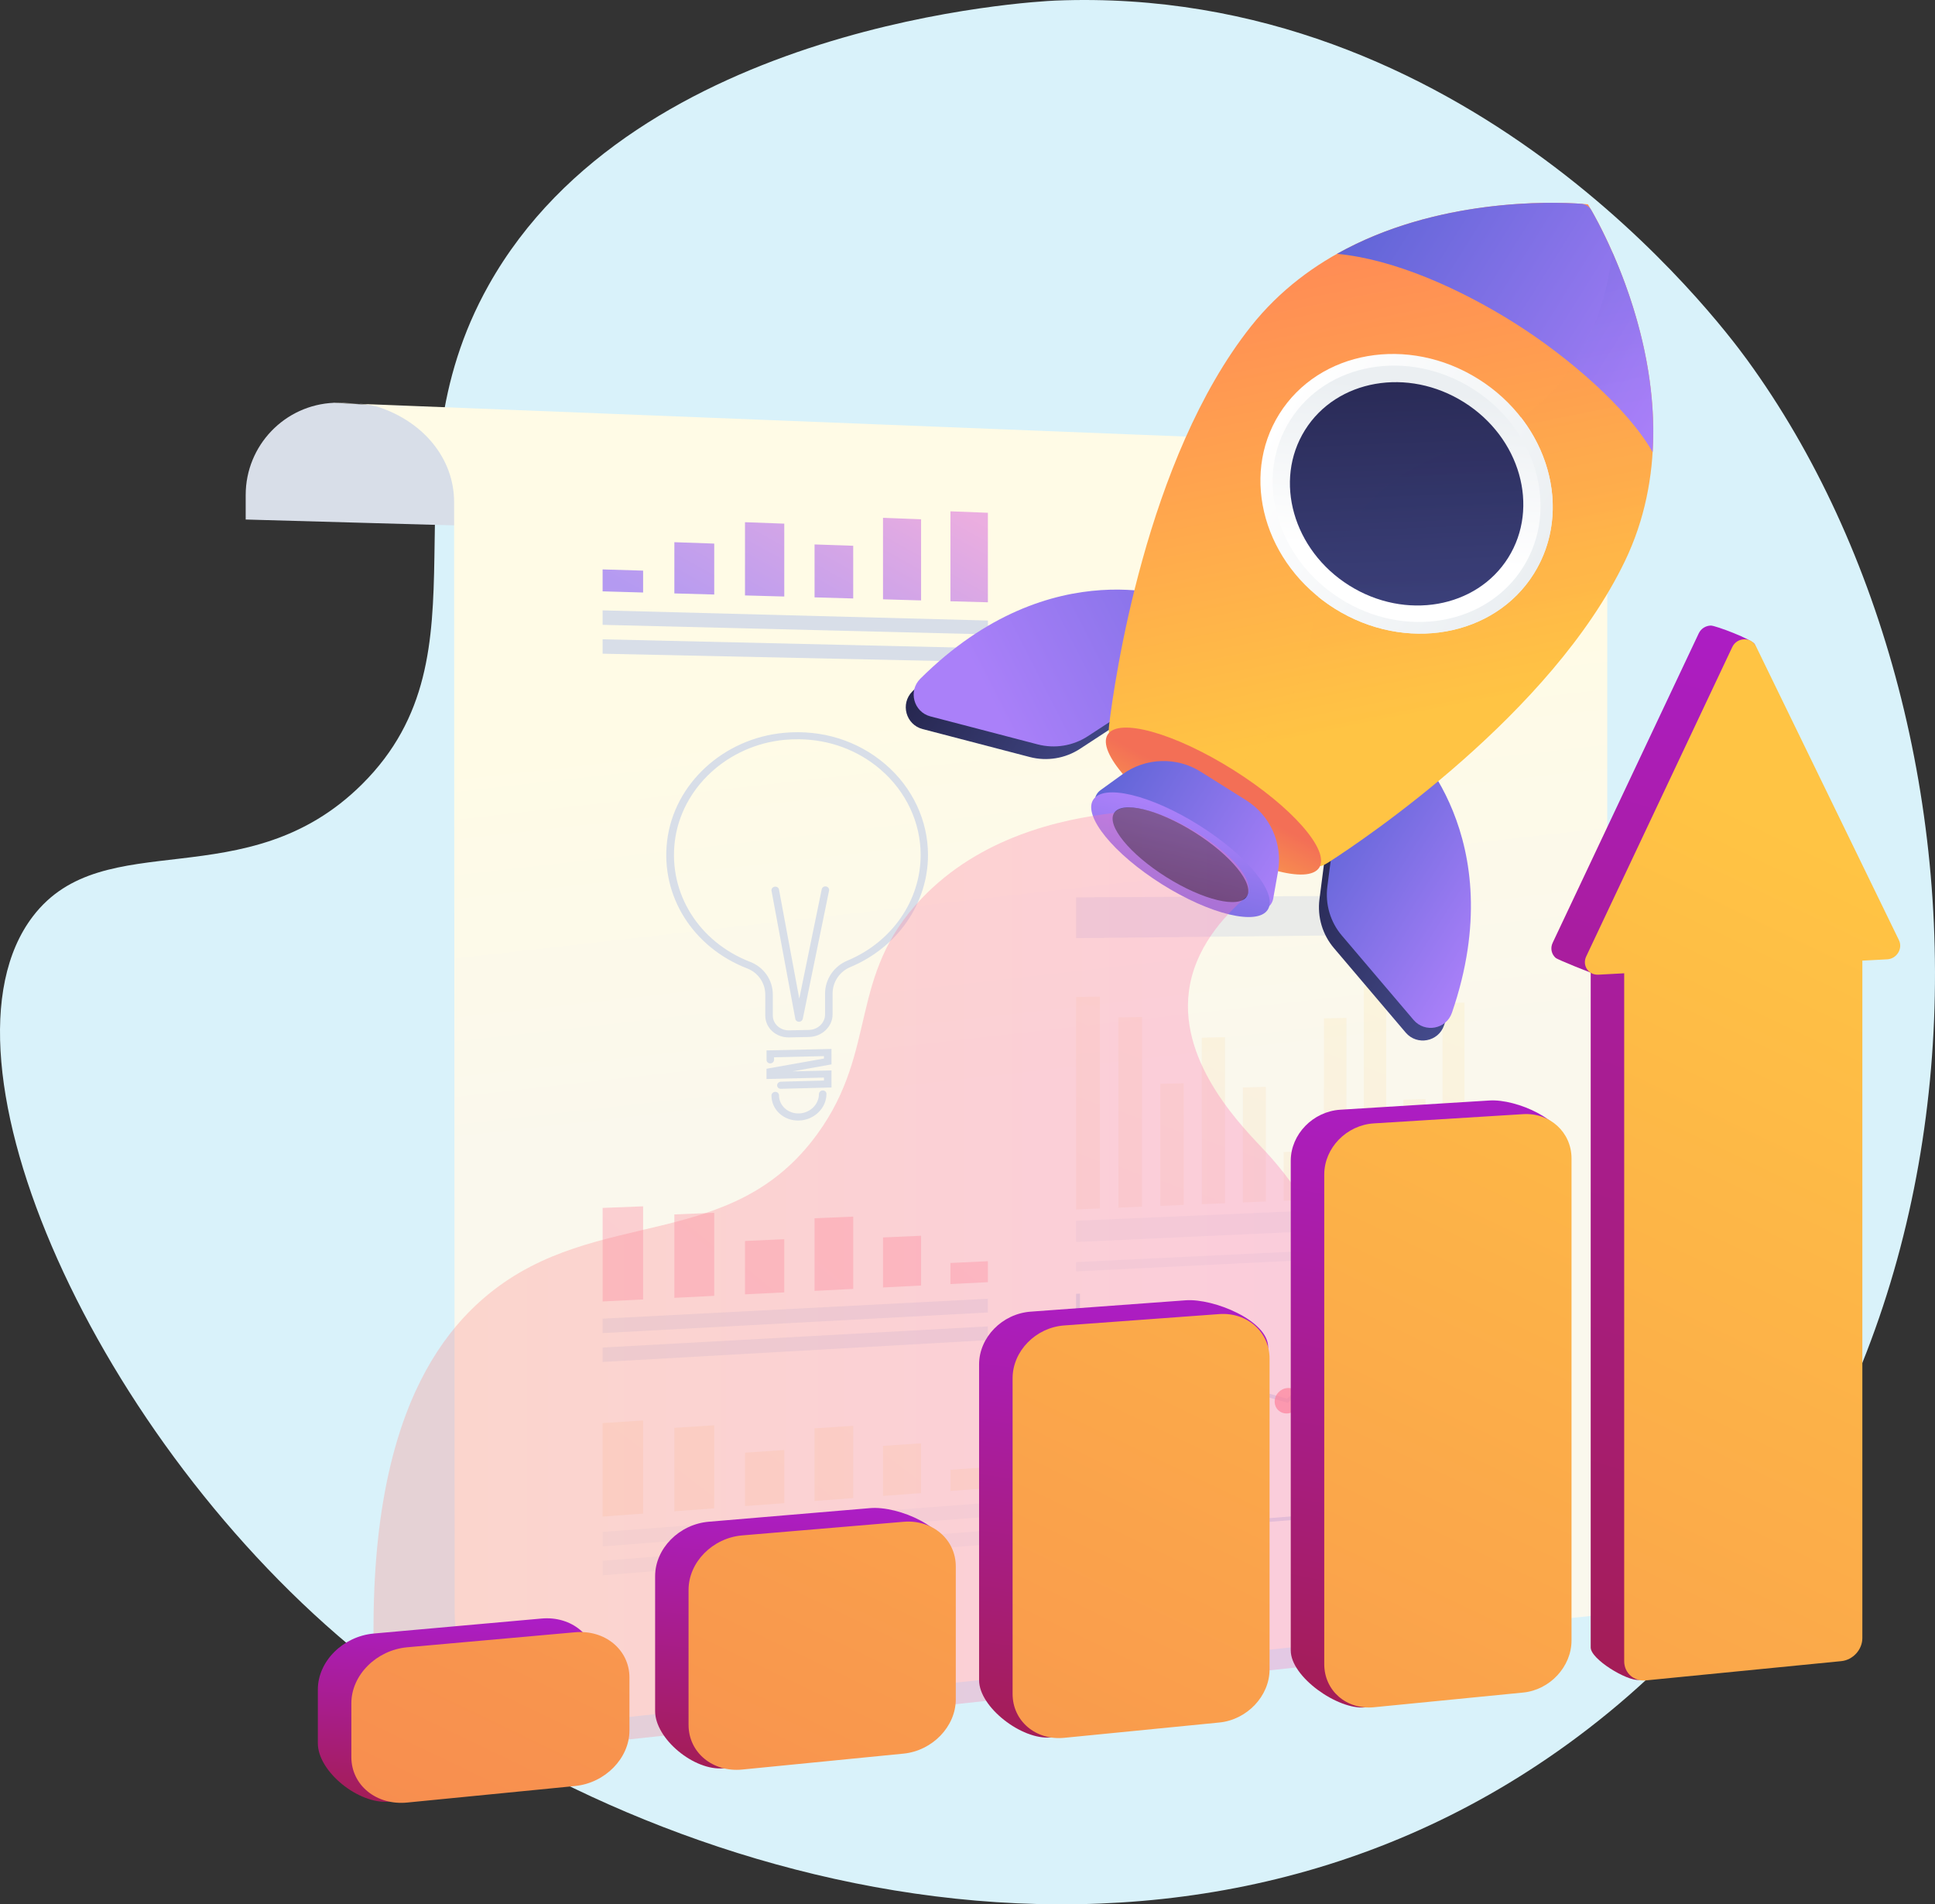 <svg width="695" height="684" viewBox="0 0 695 684" fill="none" xmlns="http://www.w3.org/2000/svg">
<rect x="0" y="0" width="695" height="684" fill="#333333" stroke="none"/>
<path d="M627.516 129.234C616.932 114.685 526.203 -5.643 379.169 0.206C371.827 0.501 228.403 8.095 175.512 102.421C136.372 172.195 177.82 234.104 130.086 281.635C88.49 323.047 37.367 295.644 11.806 329.142C-27.138 380.163 34.887 517.966 130.135 594.817C228.501 674.176 416.689 732.398 562.961 626.521C727.183 507.668 725.513 263.792 627.516 129.234Z" fill="#D9F2FA"/>
<path d="M537.109 168.705L520.433 171.826C504.759 174.751 493.402 188.459 493.402 204.414L500.334 198.193L88.245 186.603V177.785C88.245 159.996 102.284 145.372 120.028 144.673L537.109 168.705Z" fill="#D8DEE8"/>
<path d="M119.396 144.673C119.396 144.673 131.168 144.608 136.007 146.223C151.812 151.44 163.104 164.427 163.104 180.382L163.3 579.492C163.322 602.89 183.551 621.138 206.811 618.693L615.085 575.825C593.962 574.973 577.285 557.577 577.285 536.405V194.657C577.285 176.868 563.247 162.244 545.502 161.546L119.396 144.673Z" fill="url(#paint0_linear_1267_2770)"/>
<g opacity="0.5">
<path opacity="0.5" d="M216.445 555.438L354.826 544.787V539.81L216.445 550.243V555.438Z" fill="#D8DEE8"/>
<path opacity="0.5" d="M216.445 565.806L354.826 554.718V549.741L216.445 560.611V565.806Z" fill="#D8DEE8"/>
<g opacity="0.5">
<path opacity="0.5" d="M341.376 535.51L354.826 534.528V526.976L341.376 527.936V535.51Z" fill="url(#paint1_linear_1267_2770)"/>
<path opacity="0.5" d="M317.157 537.3L330.825 536.296V518.419L317.157 519.336V537.3Z" fill="url(#paint2_linear_1267_2770)"/>
<path opacity="0.5" d="M292.567 539.112L306.453 538.086V512.133L292.567 513.028V539.112Z" fill="url(#paint3_linear_1267_2770)"/>
<path opacity="0.5" d="M267.586 540.945L281.69 539.919V520.82L267.586 521.781V540.945Z" fill="url(#paint4_linear_1267_2770)"/>
<path opacity="0.5" d="M242.212 542.822L256.534 541.775V511.937L242.212 512.854V542.822Z" fill="url(#paint5_linear_1267_2770)"/>
<path opacity="0.5" d="M216.445 544.721L230.985 543.652V510.212L216.445 511.151V544.721Z" fill="url(#paint6_linear_1267_2770)"/>
</g>
</g>
<g opacity="0.7">
<path opacity="0.7" d="M216.445 478.825L354.826 471.425V466.471L216.445 473.63V478.825Z" fill="#D8DEE8"/>
<path opacity="0.7" d="M216.445 489.193L354.826 481.357V476.402L216.445 483.998V489.193Z" fill="#D8DEE8"/>
<g opacity="0.7">
<path opacity="0.7" d="M341.376 461.211L354.826 460.534V453.003L341.376 453.636V461.211Z" fill="url(#paint7_linear_1267_2770)"/>
<path opacity="0.7" d="M317.157 462.433L330.825 461.734V443.858L317.157 444.469V462.433Z" fill="url(#paint8_linear_1267_2770)"/>
<path opacity="0.7" d="M292.567 463.655L306.453 462.957V436.982L292.567 437.572V463.655Z" fill="url(#paint9_linear_1267_2770)"/>
<path opacity="0.7" d="M267.586 464.899L281.69 464.201V445.102L267.586 445.735V464.899Z" fill="url(#paint10_linear_1267_2770)"/>
<path opacity="0.7" d="M242.212 466.165L256.534 465.445V435.607L242.212 436.197V466.165Z" fill="url(#paint11_linear_1267_2770)"/>
<path opacity="0.7" d="M216.445 467.453L230.985 466.733V433.293L216.445 433.861V467.453Z" fill="url(#paint12_linear_1267_2770)"/>
</g>
</g>
<path d="M216.445 224.429L354.826 227.856V222.88L216.445 219.234V224.429Z" fill="#D8DEE8"/>
<path d="M216.445 234.797L354.826 237.787V232.833L216.445 229.624V234.797Z" fill="#D8DEE8"/>
<path opacity="0.7" d="M230.985 212.817L216.445 212.403V204.523L230.985 204.959V212.817Z" fill="url(#paint13_linear_1267_2770)"/>
<path opacity="0.7" d="M256.534 213.538L242.212 213.145V194.745L256.534 195.247V213.538Z" fill="url(#paint14_linear_1267_2770)"/>
<path opacity="0.7" d="M281.69 214.258L267.586 213.865V187.563L281.69 188.087V214.258Z" fill="url(#paint15_linear_1267_2770)"/>
<path opacity="0.7" d="M306.453 214.957L292.567 214.564V195.552L306.453 196.032V214.957Z" fill="url(#paint16_linear_1267_2770)"/>
<path opacity="0.7" d="M330.825 215.655L317.157 215.262V185.992L330.825 186.516V215.655Z" fill="url(#paint17_linear_1267_2770)"/>
<path opacity="0.7" d="M354.825 216.331L341.375 215.96V183.656L354.825 184.18V216.331Z" fill="url(#paint18_linear_1267_2770)"/>
<g opacity="0.3">
<path opacity="0.3" d="M518.123 428.884L525.993 428.557V360.128L518.123 360.281V428.884Z" fill="url(#paint19_linear_1267_2770)"/>
<path opacity="0.3" d="M504.062 429.473L511.997 429.146V394.768L504.062 395.008V429.473Z" fill="url(#paint20_linear_1267_2770)"/>
<path opacity="0.3" d="M489.85 430.084L497.872 429.735V354.126L489.85 354.257V430.084Z" fill="url(#paint21_linear_1267_2770)"/>
<path opacity="0.3" d="M475.527 430.674L483.593 430.346V365.629L475.527 365.782V430.674Z" fill="url(#paint22_linear_1267_2770)"/>
<path opacity="0.3" d="M461.053 431.285L469.206 430.936V413.518L461.053 413.801V431.285Z" fill="url(#paint23_linear_1267_2770)"/>
<path opacity="0.3" d="M446.426 431.896L454.666 431.547V390.381L446.426 390.599V431.896Z" fill="url(#paint24_linear_1267_2770)"/>
<path opacity="0.3" d="M431.667 432.529L439.972 432.18V372.526L431.667 372.723V432.529Z" fill="url(#paint25_linear_1267_2770)"/>
<path opacity="0.3" d="M416.757 433.14L425.149 432.791V389.093L416.757 389.312V433.14Z" fill="url(#paint26_linear_1267_2770)"/>
<path opacity="0.3" d="M401.693 433.773L410.195 433.424V365.301L401.693 365.454V433.773Z" fill="url(#paint27_linear_1267_2770)"/>
<path opacity="0.3" d="M386.5 434.406L395.067 434.057V357.946L386.5 358.099V434.406Z" fill="url(#paint28_linear_1267_2770)"/>
</g>
<path opacity="0.3" d="M386.5 446.106L525.992 439.732V432.42L386.5 438.466V446.106Z" fill="#D8DEE8"/>
<path opacity="0.3" d="M386.5 456.67L483.593 451.89V448.638L386.5 453.309V456.67Z" fill="#D8DEE8"/>
<path opacity="0.5" d="M386.5 336.948L525.992 335.507V321.538L386.5 322.324V336.948Z" fill="#D8DEE8"/>
<path d="M403.634 243.506C403.634 273.213 428.158 297.354 457.87 297.419C487.015 297.485 510.209 274.304 510.209 245.645C510.209 216.964 486.993 192.867 457.87 191.776C428.136 190.641 403.634 213.799 403.634 243.506Z" fill="#D8DEE8"/>
<path opacity="0.35" d="M406.795 241.978C407.47 220.631 421.64 203.082 441.019 197.014C446.316 195.355 451.984 194.548 457.87 194.766C485.358 195.77 507.288 218.514 507.288 245.601C507.288 272.667 485.358 294.538 457.87 294.451C429.858 294.341 406.773 271.576 406.773 243.593C406.751 243.026 406.773 242.502 406.795 241.978Z" fill="white"/>
<path opacity="0.7" d="M406.795 241.978C407.47 220.631 421.64 203.082 441.019 197.014C446.316 195.355 451.984 194.548 457.87 194.766C485.358 195.77 507.288 218.514 507.288 245.601C507.288 272.667 485.358 294.538 457.87 294.451C429.858 294.341 406.773 271.576 406.773 243.593C406.751 243.026 406.773 242.502 406.795 241.978Z" fill="url(#paint29_linear_1267_2770)"/>
<path d="M406.795 241.978C407.471 220.631 421.64 203.082 441.019 197.014L457.87 244.597L406.795 241.978Z" fill="white"/>
<path d="M525.273 541.054L386.5 552.186V464.725L387.895 464.659V550.702L525.273 539.766V541.054Z" fill="#D8DEE8"/>
<path d="M406.272 526.299L405.291 525.426L434.305 494.562L462.274 502.376L489.326 477.537L516.074 489.629L515.485 490.83L489.522 479.087L462.557 503.861L434.676 496.068L406.272 526.299Z" fill="#D8DEE8"/>
<path opacity="0.7" d="M410.544 525.513C410.544 528.067 408.407 530.315 405.792 530.512C403.154 530.708 401.018 528.787 401.018 526.212C401.018 523.636 403.154 521.41 405.792 521.213C408.407 521.039 410.544 522.959 410.544 525.513Z" fill="url(#paint30_linear_1267_2770)"/>
<path opacity="0.7" d="M439.166 495.021C439.166 497.553 437.073 499.757 434.501 499.91C431.907 500.085 429.814 498.142 429.814 495.61C429.814 493.078 431.907 490.874 434.501 490.721C437.073 490.568 439.166 492.489 439.166 495.021Z" fill="url(#paint31_linear_1267_2770)"/>
<path opacity="0.7" d="M467.004 502.813C467.004 505.323 464.954 507.506 462.426 507.68C459.897 507.855 457.826 505.956 457.826 503.424C457.826 500.892 459.897 498.731 462.426 498.556C464.954 498.382 467.004 500.303 467.004 502.813Z" fill="url(#paint32_linear_1267_2770)"/>
<path opacity="0.7" d="M493.926 478.061C493.926 480.55 491.921 482.689 489.414 482.841C486.929 482.994 484.901 481.095 484.901 478.585C484.901 476.075 486.929 473.936 489.414 473.805C491.921 473.652 493.926 475.573 493.926 478.061Z" fill="url(#paint33_linear_1267_2770)"/>
<path opacity="0.7" d="M520.193 489.957C520.193 492.423 518.21 494.563 515.768 494.715C513.327 494.868 511.321 492.991 511.321 490.524C511.321 488.036 513.305 485.919 515.768 485.766C518.232 485.592 520.193 487.469 520.193 489.957Z" fill="url(#paint34_linear_1267_2770)"/>
<path d="M290.562 372.461L283.412 372.614C278.703 372.723 274.867 369.209 274.867 364.778V357.269C274.867 353.078 272.316 349.368 268.371 347.84C248.861 340.288 237.22 321.822 239.618 302.003C242.081 281.507 259.847 265.202 281.625 263.216C295.184 261.972 308.11 266.01 318.029 274.544C327.751 282.882 333.31 294.735 333.31 307.089C333.31 324.463 322.411 340.244 305.407 347.36C301.549 348.975 299.042 352.707 299.042 356.876V364.341C299.042 368.707 295.249 372.374 290.562 372.461ZM287.052 265.53C285.352 265.508 283.63 265.574 281.908 265.726C261.417 267.603 244.697 282.97 242.364 302.287C240.119 320.971 251.062 338.367 269.439 345.483C274.387 347.403 277.57 352.009 277.57 357.226V364.734C277.57 367.746 280.186 370.147 283.412 370.082L290.562 369.929C293.745 369.864 296.339 367.375 296.339 364.385V356.92C296.339 351.747 299.478 347.076 304.339 345.046C320.383 338.345 330.672 323.459 330.672 307.067C330.672 295.411 325.419 284.258 316.241 276.378C308.154 269.437 297.952 265.661 287.052 265.53Z" fill="#D8DEE8"/>
<path d="M298.628 390.6L280.469 391.08C279.728 391.102 279.118 390.556 279.118 389.836C279.118 389.137 279.728 388.548 280.469 388.526L295.946 388.111V387.042L275.303 387.566V383.877L295.946 380.21V379.337L278.028 379.752V380.646C278.028 381.345 277.417 381.934 276.676 381.956C275.935 381.978 275.325 381.41 275.325 380.712V377.285L298.65 376.761V382.305L284.655 384.815L298.65 384.466V390.6H298.628Z" fill="#D8DEE8"/>
<path d="M286.988 402.474C281.538 402.648 277.091 398.61 277.091 393.481C277.091 392.782 277.701 392.193 278.442 392.171C279.184 392.149 279.794 392.695 279.794 393.393C279.794 397.104 283.02 400.051 286.988 399.92C290.933 399.811 294.138 396.689 294.138 392.979C294.138 392.28 294.748 391.691 295.489 391.669C296.23 391.647 296.841 392.193 296.841 392.891C296.841 398.021 292.437 402.299 286.988 402.474Z" fill="#D8DEE8"/>
<path d="M286.988 367.004C286.334 367.004 285.767 366.59 285.658 365.978L277.113 319.967C276.982 319.268 277.483 318.614 278.224 318.483C278.965 318.352 279.663 318.81 279.794 319.509L287.075 358.688L295.14 319.399C295.271 318.723 295.991 318.264 296.71 318.395C297.429 318.526 297.909 319.181 297.778 319.88L288.339 365.935C288.208 366.546 287.642 367.004 286.988 367.004Z" fill="#D8DEE8"/>
<path d="M502.995 270.987C502.995 270.987 540.467 304.841 518.668 368.292C516.641 374.207 508.946 375.648 504.891 370.89L479.125 340.55C474.983 335.682 473.108 329.309 473.915 322.979L478.1 290.478L502.995 270.987Z" fill="url(#paint35_linear_1267_2770)"/>
<path d="M422.011 220.108C422.011 220.108 375.252 201.053 327.708 248.33C323.283 252.739 325.332 260.292 331.37 261.863L369.846 271.904C376.015 273.519 382.576 272.449 387.917 268.957L415.318 251.037L422.011 220.108Z" fill="url(#paint36_linear_1267_2770)"/>
<path d="M505.829 266.447C505.829 266.447 543.301 300.301 521.502 363.752C519.475 369.667 511.78 371.108 507.725 366.35L481.959 336.032C477.817 331.164 475.942 324.791 476.749 318.461L480.934 285.96L505.829 266.447Z" fill="url(#paint37_linear_1267_2770)"/>
<path d="M424.845 215.568C424.845 215.568 378.086 196.513 330.542 243.79C326.117 248.199 328.166 255.752 334.204 257.323L372.68 267.364C378.849 268.979 385.41 267.909 390.751 264.417L418.152 246.497L424.845 215.568Z" fill="url(#paint38_linear_1267_2770)"/>
<path d="M449.282 117.258C490.874 64.786 570.288 73.32 570.332 73.407C570.441 73.407 612.665 141.29 583.585 201.62C557.209 256.341 490.133 301.392 477.206 309.708C475.811 310.603 473.544 311.869 472.519 310.581C452.551 285.371 427.897 270.768 399.558 264.788C397.988 264.46 398.185 261.885 398.381 260.291C400.212 245.209 411.482 164.95 449.282 117.258Z" fill="url(#paint39_linear_1267_2770)"/>
<g opacity="0.3">
<path opacity="0.3" d="M487.299 185.49C510.602 156.35 536.347 164.405 559.127 138.736C567.454 129.372 576.064 114.704 579.16 90.694C589.732 114.726 603.662 159.974 583.585 201.642C557.208 256.362 490.133 301.414 477.206 309.73C475.811 310.625 473.544 311.891 472.519 310.603C462.426 297.856 451.134 287.837 438.796 280.263C447.995 273.322 454.36 265.988 458.895 259.156C477.206 231.567 466.066 212.053 487.299 185.49Z" fill="url(#paint40_linear_1267_2770)"/>
</g>
<path d="M543.736 115.861C524.139 103.551 500.509 93.052 480.214 91.175C515.964 71.116 557.557 72.447 567.912 73.189C569.437 73.298 570.811 74.171 571.574 75.503C576.74 84.496 596.054 121.427 593.569 162.375C584.675 146.681 563.334 128.172 543.736 115.861Z" fill="url(#paint41_linear_1267_2770)"/>
<path opacity="0.3" d="M579.182 90.694C579.226 90.803 579.291 90.913 579.335 91.022C579.422 91.218 579.509 91.415 579.596 91.611C579.683 91.808 579.771 92.004 579.858 92.2C579.945 92.397 580.01 92.572 580.098 92.768C580.185 92.986 580.272 93.183 580.359 93.401C580.425 93.576 580.512 93.772 580.599 93.947C580.686 94.165 580.795 94.405 580.882 94.623C580.948 94.798 581.035 94.972 581.1 95.147C581.188 95.387 581.297 95.627 581.384 95.867C581.449 96.042 581.515 96.217 581.602 96.391C581.711 96.653 581.798 96.893 581.907 97.155C581.972 97.33 582.038 97.483 582.103 97.657C582.212 97.919 582.321 98.181 582.408 98.465C582.474 98.618 582.539 98.792 582.605 98.945C582.714 99.229 582.823 99.491 582.932 99.774C582.997 99.927 583.062 100.102 583.106 100.255C583.215 100.538 583.324 100.844 583.433 101.128C583.498 101.28 583.542 101.433 583.607 101.586C583.716 101.892 583.825 102.197 583.934 102.503C583.978 102.656 584.043 102.808 584.087 102.961C584.196 103.267 584.305 103.594 584.436 103.922C584.479 104.074 584.545 104.205 584.588 104.358C584.697 104.686 584.828 105.013 584.937 105.34C584.981 105.493 585.024 105.624 585.09 105.777C585.199 106.126 585.329 106.454 585.438 106.803C585.482 106.934 585.526 107.087 585.569 107.217C585.678 107.567 585.809 107.916 585.918 108.265C585.962 108.396 586.005 108.549 586.049 108.68C586.158 109.029 586.289 109.4 586.398 109.771C586.441 109.902 586.485 110.033 586.528 110.164C586.637 110.535 586.768 110.906 586.877 111.277C586.921 111.408 586.964 111.539 586.986 111.67C587.095 112.041 587.226 112.434 587.335 112.827C587.379 112.958 587.4 113.089 587.444 113.198C587.553 113.591 587.684 113.984 587.793 114.377C587.836 114.486 587.858 114.617 587.902 114.726C588.011 115.141 588.142 115.534 588.251 115.948C588.272 116.057 588.316 116.188 588.338 116.298C588.447 116.712 588.556 117.127 588.686 117.542C588.708 117.651 588.752 117.76 588.774 117.891C588.883 118.306 588.992 118.742 589.101 119.157C589.123 119.266 589.166 119.375 589.188 119.484C589.297 119.921 589.406 120.357 589.515 120.794C589.537 120.903 589.558 121.012 589.602 121.121C589.711 121.558 589.82 122.016 589.929 122.453C589.951 122.562 589.973 122.649 589.994 122.758C590.103 123.217 590.212 123.675 590.3 124.134C590.321 124.221 590.343 124.33 590.365 124.417C590.474 124.876 590.561 125.356 590.67 125.814C590.692 125.902 590.714 126.011 590.736 126.098C590.845 126.578 590.932 127.037 591.019 127.517C591.041 127.604 591.063 127.691 591.063 127.779C591.15 128.259 591.259 128.739 591.346 129.241C591.368 129.328 591.368 129.416 591.39 129.503C591.477 130.005 591.564 130.485 591.651 130.987C591.673 131.075 591.673 131.14 591.695 131.227C591.782 131.729 591.869 132.231 591.956 132.733C591.978 132.799 591.978 132.886 592 132.952C592.087 133.454 592.174 133.978 592.24 134.501C592.24 134.567 592.262 134.632 592.262 134.698C592.349 135.222 592.414 135.746 592.501 136.269C592.501 136.335 592.523 136.4 592.523 136.466C592.589 137.012 592.676 137.535 592.741 138.081C592.741 138.147 592.763 138.19 592.763 138.256C592.828 138.801 592.894 139.347 592.959 139.893C592.959 139.936 592.959 139.98 592.981 140.024C593.046 140.591 593.112 141.137 593.155 141.704C593.155 141.748 593.155 141.77 593.177 141.813C593.243 142.381 593.286 142.97 593.33 143.538C593.33 143.56 593.33 143.603 593.33 143.625C593.373 144.214 593.439 144.804 593.482 145.393C593.482 145.415 593.482 145.415 593.482 145.437C593.896 150.959 593.984 156.634 593.635 162.375C587.924 152.356 577.155 141.159 565.013 131.184C571.204 121.951 576.784 109.051 579.182 90.694Z" fill="url(#paint42_linear_1267_2770)"/>
<path d="M459.505 148.668C445.248 171.433 454.142 202.733 479.386 218.58C504.629 234.426 536.652 228.839 550.908 206.073C565.165 183.307 556.271 152.007 531.028 136.161C505.784 120.292 473.762 125.902 459.505 148.668Z" fill="url(#paint43_linear_1267_2770)"/>
<path d="M487.299 185.49C506.307 161.698 526.951 162.702 546.287 149.912C559.214 166.544 561.743 188.764 550.908 206.073C536.652 228.839 504.629 234.426 479.385 218.58C477.315 217.292 475.374 215.873 473.521 214.389C475.636 205.222 478.993 195.901 487.299 185.49Z" fill="url(#paint44_linear_1267_2770)"/>
<path d="M463.32 151.046C450.241 171.913 458.415 200.594 481.544 215.131C504.673 229.668 534.036 224.538 547.094 203.672C560.173 182.805 551.998 154.124 528.87 139.587C505.741 125.05 476.399 130.18 463.32 151.046Z" fill="url(#paint45_linear_1267_2770)"/>
<path d="M468.726 154.452C457.347 172.634 464.453 197.626 484.596 210.286C504.76 222.945 530.308 218.471 541.709 200.311C553.088 182.129 545.982 157.137 525.839 144.477C505.675 131.795 480.105 136.27 468.726 154.452Z" fill="url(#paint46_linear_1267_2770)"/>
<path d="M397.835 263.849C393.955 270.07 407.798 285.786 428.79 298.969C449.782 312.153 469.947 317.806 473.849 311.607C477.729 305.386 463.886 289.671 442.894 276.487C421.901 263.304 401.737 257.651 397.835 263.849Z" fill="url(#paint47_linear_1267_2770)"/>
<path d="M431.297 277.208L447.603 287.445C456.279 292.901 460.791 303.073 459.004 313.179L457.303 322.761C456.671 326.297 452.682 328.065 449.652 326.166L395.547 292.181C392.517 290.282 392.364 285.895 395.285 283.799L403.176 278.103C411.504 272.1 422.621 271.751 431.297 277.208Z" fill="url(#paint48_linear_1267_2770)"/>
<path d="M392.626 287.292C388.963 293.141 400.015 306.718 417.346 317.609C434.676 328.501 451.701 332.561 455.363 326.711C459.025 320.862 447.973 307.285 430.643 296.393C413.313 285.502 396.288 281.42 392.626 287.292Z" fill="url(#paint49_linear_1267_2770)"/>
<path d="M400.147 292.028C397.356 296.481 405.771 306.805 418.937 315.056C432.104 323.328 445.031 326.428 447.821 321.975C450.611 317.522 442.197 307.198 429.03 298.925C415.864 290.653 402.937 287.575 400.147 292.028Z" fill="url(#paint50_linear_1267_2770)"/>
<g opacity="0.3">
<path opacity="0.3" d="M487.299 185.49C503.474 165.256 520.826 162.943 537.545 154.845C548.271 168.181 550.494 186.254 541.709 200.267C530.33 218.449 504.76 222.902 484.596 210.242C481.653 208.387 478.993 206.269 476.617 203.956C478.841 198.106 482.089 192.016 487.299 185.49Z" fill="url(#paint51_linear_1267_2770)"/>
</g>
<path opacity="0.32" d="M137.054 634.343L502.427 594.945C502.471 488.931 478.405 439.274 454.644 413.714C447.08 405.595 423.558 382.654 427.025 356.047C429.008 340.768 439.254 329.331 447.821 321.953C454.666 309.643 407.841 282.511 400.146 292.006C380.571 294.254 351.992 300.759 331.065 322.673C304.383 350.59 315.588 376.848 293.68 407.144C262.66 450.078 214.331 433.097 175.485 464.812C150.024 485.569 125.609 529.726 137.054 634.343Z" fill="url(#paint52_linear_1267_2770)"/>
<path d="M194.515 636.57L139.865 647.112C128.813 648.203 114.164 636.286 114.164 626.18V606.841C114.164 596.735 123.167 587.742 134.219 586.738L194.515 581.347C205.306 580.387 214.047 587.655 214.047 597.608V616.62C214.047 626.595 205.328 635.5 194.515 636.57Z" fill="url(#paint53_linear_1267_2770)"/>
<path d="M312.492 624.936L259.935 635.129C249.319 636.177 235.302 624.521 235.302 614.612V566.134C235.302 556.224 243.934 547.471 254.572 546.576L312.514 541.687C322.89 540.814 340.983 548.846 340.983 558.603L331.283 605.466C331.261 615.179 322.868 623.91 312.492 624.936Z" fill="url(#paint54_linear_1267_2770)"/>
<path d="M425.912 613.76L377.322 624.041C367.098 625.045 351.664 613.215 351.664 603.502V490.066C351.664 480.353 359.969 471.862 370.193 471.12L425.912 467.038C435.896 466.318 455.493 474.329 455.493 483.889L443.961 594.662C443.961 604.222 435.896 612.778 425.912 613.76Z" fill="url(#paint55_linear_1267_2770)"/>
<path d="M535.038 603L490.35 613.258C480.519 614.219 463.603 602.323 463.603 592.806V416.945C463.603 407.407 471.603 399.2 481.412 398.588L535.038 395.271C544.651 394.681 562.374 402.343 562.374 411.728L552.412 584.337C552.412 593.679 544.651 602.061 535.038 603Z" fill="url(#paint56_linear_1267_2770)"/>
<path d="M670.018 332.78L630.256 231.414C629.406 229.668 616.174 224.67 614.474 224.691C612.752 224.735 611.008 225.674 610.136 227.507L557.688 338.607C556.728 340.615 557.295 342.755 558.712 344.021C559.562 344.784 571.334 349.368 571.334 349.368V591.737C571.334 595.971 584.348 603.829 588.664 603.393L649.309 591.715C653.494 591.3 656.873 587.59 656.873 583.421V340.113L665.832 339.633C669.233 339.459 671.478 335.77 670.018 332.78Z" fill="url(#paint57_linear_1267_2770)"/>
<path d="M206.549 641.502L146.252 647.439C135.2 648.531 126.197 641.219 126.197 631.113V611.774C126.197 601.668 135.2 592.675 146.252 591.671L206.549 586.28C217.339 585.319 226.08 592.588 226.08 602.541V621.552C226.08 631.505 217.361 640.433 206.549 641.502Z" fill="url(#paint58_linear_1267_2770)"/>
<path d="M324.525 629.868L266.583 635.587C255.967 636.635 247.312 629.454 247.312 619.544V571.044C247.312 561.135 255.945 552.382 266.583 551.487L324.525 546.598C334.901 545.725 343.294 552.906 343.294 562.663V610.377C343.294 620.112 334.901 628.842 324.525 629.868Z" fill="url(#paint59_linear_1267_2770)"/>
<path d="M437.946 618.693L382.227 624.194C372.004 625.198 363.698 618.147 363.698 608.434V495.02C363.698 485.307 372.004 476.817 382.227 476.074L437.946 471.993C447.93 471.272 455.995 478.432 455.995 487.992V599.616C455.995 609.155 447.93 617.711 437.946 618.693Z" fill="url(#paint60_linear_1267_2770)"/>
<path d="M547.071 607.932L493.446 613.214C483.614 614.175 475.636 607.256 475.636 597.717V421.856C475.636 412.317 483.636 404.11 493.446 403.499L547.071 400.182C556.685 399.592 564.445 406.708 564.445 416.094V589.248C564.445 598.612 556.685 606.994 547.071 607.932Z" fill="url(#paint61_linear_1267_2770)"/>
<path d="M682.051 337.69L630.714 232.156C629.014 228.642 623.869 228.817 622.169 232.44L569.721 343.54C568.195 346.77 570.527 350.263 574.08 350.088L583.367 349.586V596.669C583.367 600.904 586.855 604.003 591.149 603.567L661.342 596.648C665.527 596.233 668.906 592.522 668.906 588.353V345.046L677.866 344.566C681.288 344.369 683.512 340.702 682.051 337.69Z" fill="url(#paint62_linear_1267_2770)"/>
<defs>
<linearGradient id="paint0_linear_1267_2770" x1="387.471" y1="539.345" x2="354.452" y2="247.925" gradientUnits="userSpaceOnUse">
<stop offset="0.494" stop-color="#FAF8ED"/>
<stop offset="1" stop-color="#FFFBE6"/>
</linearGradient>
<linearGradient id="paint1_linear_1267_2770" x1="360.727" y1="514.686" x2="215.432" y2="704.631" gradientUnits="userSpaceOnUse">
<stop stop-color="#FFC444"/>
<stop offset="0.996" stop-color="#F36F56"/>
</linearGradient>
<linearGradient id="paint2_linear_1267_2770" x1="342.711" y1="503.289" x2="200.094" y2="689.733" gradientUnits="userSpaceOnUse">
<stop stop-color="#FFC444"/>
<stop offset="0.996" stop-color="#F36F56"/>
</linearGradient>
<linearGradient id="paint3_linear_1267_2770" x1="325.115" y1="492.001" x2="182.751" y2="678.114" gradientUnits="userSpaceOnUse">
<stop stop-color="#FFC444"/>
<stop offset="0.996" stop-color="#F36F56"/>
</linearGradient>
<linearGradient id="paint4_linear_1267_2770" x1="311.753" y1="482.209" x2="166.289" y2="672.373" gradientUnits="userSpaceOnUse">
<stop stop-color="#FFC444"/>
<stop offset="0.996" stop-color="#F36F56"/>
</linearGradient>
<linearGradient id="paint5_linear_1267_2770" x1="292.693" y1="470.543" x2="147.991" y2="659.711" gradientUnits="userSpaceOnUse">
<stop stop-color="#FFC444"/>
<stop offset="0.996" stop-color="#F36F56"/>
</linearGradient>
<linearGradient id="paint6_linear_1267_2770" x1="275.607" y1="459.385" x2="129.952" y2="649.801" gradientUnits="userSpaceOnUse">
<stop stop-color="#FFC444"/>
<stop offset="0.996" stop-color="#F36F56"/>
</linearGradient>
<linearGradient id="paint7_linear_1267_2770" x1="409.585" y1="383.312" x2="182.316" y2="655.317" gradientUnits="userSpaceOnUse">
<stop stop-color="#FF9085"/>
<stop offset="1" stop-color="#FB6FBB"/>
</linearGradient>
<linearGradient id="paint8_linear_1267_2770" x1="391.991" y1="371.511" x2="167.313" y2="640.422" gradientUnits="userSpaceOnUse">
<stop stop-color="#FF9085"/>
<stop offset="1" stop-color="#FB6FBB"/>
</linearGradient>
<linearGradient id="paint9_linear_1267_2770" x1="375.399" y1="359.2" x2="150.53" y2="628.34" gradientUnits="userSpaceOnUse">
<stop stop-color="#FF9085"/>
<stop offset="1" stop-color="#FB6FBB"/>
</linearGradient>
<linearGradient id="paint10_linear_1267_2770" x1="363.926" y1="347.825" x2="134.631" y2="622.26" gradientUnits="userSpaceOnUse">
<stop stop-color="#FF9085"/>
<stop offset="1" stop-color="#FB6FBB"/>
</linearGradient>
<linearGradient id="paint11_linear_1267_2770" x1="345.785" y1="335.142" x2="117.012" y2="608.952" gradientUnits="userSpaceOnUse">
<stop stop-color="#FF9085"/>
<stop offset="1" stop-color="#FB6FBB"/>
</linearGradient>
<linearGradient id="paint12_linear_1267_2770" x1="330.079" y1="322.669" x2="99.638" y2="598.476" gradientUnits="userSpaceOnUse">
<stop stop-color="#FF9085"/>
<stop offset="1" stop-color="#FB6FBB"/>
</linearGradient>
<linearGradient id="paint13_linear_1267_2770" x1="264.521" y1="135.23" x2="223.052" y2="209.672" gradientUnits="userSpaceOnUse">
<stop offset="0.004" stop-color="#E38DDD"/>
<stop offset="1" stop-color="#9571F6"/>
</linearGradient>
<linearGradient id="paint14_linear_1267_2770" x1="281.63" y1="146.106" x2="240.864" y2="219.286" gradientUnits="userSpaceOnUse">
<stop offset="0.004" stop-color="#E38DDD"/>
<stop offset="1" stop-color="#9571F6"/>
</linearGradient>
<linearGradient id="paint15_linear_1267_2770" x1="299.269" y1="156.59" x2="258.967" y2="228.939" gradientUnits="userSpaceOnUse">
<stop offset="0.004" stop-color="#E38DDD"/>
<stop offset="1" stop-color="#9571F6"/>
</linearGradient>
<linearGradient id="paint16_linear_1267_2770" x1="319.929" y1="168.504" x2="279.984" y2="240.211" gradientUnits="userSpaceOnUse">
<stop offset="0.004" stop-color="#E38DDD"/>
<stop offset="1" stop-color="#9571F6"/>
</linearGradient>
<linearGradient id="paint17_linear_1267_2770" x1="336.563" y1="178.202" x2="297.021" y2="249.187" gradientUnits="userSpaceOnUse">
<stop offset="0.004" stop-color="#E38DDD"/>
<stop offset="1" stop-color="#9571F6"/>
</linearGradient>
<linearGradient id="paint18_linear_1267_2770" x1="354.483" y1="188.517" x2="315.3" y2="258.858" gradientUnits="userSpaceOnUse">
<stop offset="0.004" stop-color="#E38DDD"/>
<stop offset="1" stop-color="#9571F6"/>
</linearGradient>
<linearGradient id="paint19_linear_1267_2770" x1="529.054" y1="375.873" x2="474.383" y2="520.404" gradientUnits="userSpaceOnUse">
<stop stop-color="#FFC444"/>
<stop offset="0.996" stop-color="#F36F56"/>
</linearGradient>
<linearGradient id="paint20_linear_1267_2770" x1="522.611" y1="373.423" x2="467.448" y2="519.257" gradientUnits="userSpaceOnUse">
<stop stop-color="#FFC444"/>
<stop offset="0.996" stop-color="#F36F56"/>
</linearGradient>
<linearGradient id="paint21_linear_1267_2770" x1="503.413" y1="366.68" x2="448.217" y2="512.599" gradientUnits="userSpaceOnUse">
<stop stop-color="#FFC444"/>
<stop offset="0.996" stop-color="#F36F56"/>
</linearGradient>
<linearGradient id="paint22_linear_1267_2770" x1="492.839" y1="362.87" x2="437.325" y2="509.627" gradientUnits="userSpaceOnUse">
<stop stop-color="#FFC444"/>
<stop offset="0.996" stop-color="#F36F56"/>
</linearGradient>
<linearGradient id="paint23_linear_1267_2770" x1="488.483" y1="360.455" x2="431.99" y2="509.802" gradientUnits="userSpaceOnUse">
<stop stop-color="#FFC444"/>
<stop offset="0.996" stop-color="#F36F56"/>
</linearGradient>
<linearGradient id="paint24_linear_1267_2770" x1="471.676" y1="355.073" x2="415.426" y2="503.78" gradientUnits="userSpaceOnUse">
<stop stop-color="#FFC444"/>
<stop offset="0.996" stop-color="#F36F56"/>
</linearGradient>
<linearGradient id="paint25_linear_1267_2770" x1="455.792" y1="349.514" x2="399.395" y2="498.607" gradientUnits="userSpaceOnUse">
<stop stop-color="#FFC444"/>
<stop offset="0.996" stop-color="#F36F56"/>
</linearGradient>
<linearGradient id="paint26_linear_1267_2770" x1="445.627" y1="345.67" x2="388.808" y2="495.882" gradientUnits="userSpaceOnUse">
<stop stop-color="#FFC444"/>
<stop offset="0.996" stop-color="#F36F56"/>
</linearGradient>
<linearGradient id="paint27_linear_1267_2770" x1="428.478" y1="339.721" x2="371.54" y2="490.245" gradientUnits="userSpaceOnUse">
<stop stop-color="#FFC444"/>
<stop offset="0.996" stop-color="#F36F56"/>
</linearGradient>
<linearGradient id="paint28_linear_1267_2770" x1="414.002" y1="334.549" x2="356.803" y2="485.761" gradientUnits="userSpaceOnUse">
<stop stop-color="#FFC444"/>
<stop offset="0.996" stop-color="#F36F56"/>
</linearGradient>
<linearGradient id="paint29_linear_1267_2770" x1="453.94" y1="175.761" x2="463.786" y2="395.367" gradientUnits="userSpaceOnUse">
<stop stop-color="#AA80F9"/>
<stop offset="0.996" stop-color="#6165D7"/>
</linearGradient>
<linearGradient id="paint30_linear_1267_2770" x1="429.729" y1="451.25" x2="363.256" y2="657.784" gradientUnits="userSpaceOnUse">
<stop stop-color="#FF9085"/>
<stop offset="1" stop-color="#FB6FBB"/>
</linearGradient>
<linearGradient id="paint31_linear_1267_2770" x1="446.966" y1="456.457" x2="381.417" y2="660.121" gradientUnits="userSpaceOnUse">
<stop stop-color="#FF9085"/>
<stop offset="1" stop-color="#FB6FBB"/>
</linearGradient>
<linearGradient id="paint32_linear_1267_2770" x1="474.982" y1="463.952" x2="410.044" y2="665.721" gradientUnits="userSpaceOnUse">
<stop stop-color="#FF9085"/>
<stop offset="1" stop-color="#FB6FBB"/>
</linearGradient>
<linearGradient id="paint33_linear_1267_2770" x1="492.457" y1="468.851" x2="428.342" y2="668.058" gradientUnits="userSpaceOnUse">
<stop stop-color="#FF9085"/>
<stop offset="1" stop-color="#FB6FBB"/>
</linearGradient>
<linearGradient id="paint34_linear_1267_2770" x1="520.25" y1="476.268" x2="456.679" y2="673.788" gradientUnits="userSpaceOnUse">
<stop stop-color="#FF9085"/>
<stop offset="1" stop-color="#FB6FBB"/>
</linearGradient>
<linearGradient id="paint35_linear_1267_2770" x1="535.889" y1="341.208" x2="471.571" y2="300.911" gradientUnits="userSpaceOnUse">
<stop stop-color="#444B8C"/>
<stop offset="0.996" stop-color="#26264F"/>
</linearGradient>
<linearGradient id="paint36_linear_1267_2770" x1="408.809" y1="261.387" x2="344.491" y2="221.091" gradientUnits="userSpaceOnUse">
<stop stop-color="#444B8C"/>
<stop offset="0.996" stop-color="#26264F"/>
</linearGradient>
<linearGradient id="paint37_linear_1267_2770" x1="538.726" y1="336.68" x2="474.407" y2="296.384" gradientUnits="userSpaceOnUse">
<stop stop-color="#AA80F9"/>
<stop offset="0.996" stop-color="#6165D7"/>
</linearGradient>
<linearGradient id="paint38_linear_1267_2770" x1="356.493" y1="252.912" x2="489.573" y2="185.102" gradientUnits="userSpaceOnUse">
<stop stop-color="#AA80F9"/>
<stop offset="0.996" stop-color="#6165D7"/>
</linearGradient>
<linearGradient id="paint39_linear_1267_2770" x1="507.215" y1="257.548" x2="460.438" y2="26.581" gradientUnits="userSpaceOnUse">
<stop stop-color="#FFC444"/>
<stop offset="0.996" stop-color="#FF765C"/>
</linearGradient>
<linearGradient id="paint40_linear_1267_2770" x1="524.996" y1="253.947" x2="478.217" y2="22.977" gradientUnits="userSpaceOnUse">
<stop stop-color="#FFC444"/>
<stop offset="0.996" stop-color="#F36F56"/>
</linearGradient>
<linearGradient id="paint41_linear_1267_2770" x1="610.153" y1="135.937" x2="496.705" y2="64.861" gradientUnits="userSpaceOnUse">
<stop stop-color="#AA80F9"/>
<stop offset="0.996" stop-color="#6165D7"/>
</linearGradient>
<linearGradient id="paint42_linear_1267_2770" x1="581.581" y1="147.255" x2="564.055" y2="60.722" gradientUnits="userSpaceOnUse">
<stop stop-color="#AA80F9"/>
<stop offset="0.996" stop-color="#6165D7"/>
</linearGradient>
<linearGradient id="paint43_linear_1267_2770" x1="550.913" y1="206.069" x2="459.443" y2="148.763" gradientUnits="userSpaceOnUse">
<stop offset="0.004" stop-color="#EBEFF2"/>
<stop offset="1" stop-color="white"/>
</linearGradient>
<linearGradient id="paint44_linear_1267_2770" x1="549.973" y1="207.569" x2="458.503" y2="150.262" gradientUnits="userSpaceOnUse">
<stop offset="0.004" stop-color="#EBEFF2"/>
<stop offset="1" stop-color="white"/>
</linearGradient>
<linearGradient id="paint45_linear_1267_2770" x1="509.333" y1="139.19" x2="502.798" y2="199.56" gradientUnits="userSpaceOnUse">
<stop offset="0.004" stop-color="#EBEFF2"/>
<stop offset="1" stop-color="white"/>
</linearGradient>
<linearGradient id="paint46_linear_1267_2770" x1="508.577" y1="260.539" x2="502.808" y2="118.351" gradientUnits="userSpaceOnUse">
<stop stop-color="#444B8C"/>
<stop offset="0.996" stop-color="#26264F"/>
</linearGradient>
<linearGradient id="paint47_linear_1267_2770" x1="417.033" y1="323.6" x2="437.383" y2="284.92" gradientUnits="userSpaceOnUse">
<stop stop-color="#FFC444"/>
<stop offset="0.996" stop-color="#F36F56"/>
</linearGradient>
<linearGradient id="paint48_linear_1267_2770" x1="462.37" y1="315.423" x2="399.674" y2="276.143" gradientUnits="userSpaceOnUse">
<stop stop-color="#AA80F9"/>
<stop offset="0.996" stop-color="#6165D7"/>
</linearGradient>
<linearGradient id="paint49_linear_1267_2770" x1="427.673" y1="291.866" x2="413.968" y2="347.937" gradientUnits="userSpaceOnUse">
<stop stop-color="#AA80F9"/>
<stop offset="0.996" stop-color="#6165D7"/>
</linearGradient>
<linearGradient id="paint50_linear_1267_2770" x1="426.788" y1="295.497" x2="416.372" y2="338.11" gradientUnits="userSpaceOnUse">
<stop stop-color="#444B8C"/>
<stop offset="0.996" stop-color="#26264F"/>
</linearGradient>
<linearGradient id="paint51_linear_1267_2770" x1="514.628" y1="260.294" x2="508.859" y2="118.106" gradientUnits="userSpaceOnUse">
<stop stop-color="#444B8C"/>
<stop offset="0.996" stop-color="#26264F"/>
</linearGradient>
<linearGradient id="paint52_linear_1267_2770" x1="134.156" y1="462.195" x2="502.446" y2="462.195" gradientUnits="userSpaceOnUse">
<stop stop-color="#FF9085"/>
<stop offset="1" stop-color="#FB6FBB"/>
</linearGradient>
<linearGradient id="paint53_linear_1267_2770" x1="121.221" y1="645.988" x2="125.362" y2="578.811" gradientUnits="userSpaceOnUse">
<stop offset="0.004" stop-color="#A41D57"/>
<stop offset="1" stop-color="#AC1DC4"/>
</linearGradient>
<linearGradient id="paint54_linear_1267_2770" x1="242.768" y1="633.5" x2="250.631" y2="538.431" gradientUnits="userSpaceOnUse">
<stop offset="0.004" stop-color="#A41D57"/>
<stop offset="1" stop-color="#AC1DC4"/>
</linearGradient>
<linearGradient id="paint55_linear_1267_2770" x1="359" y1="621.255" x2="381.269" y2="463.692" gradientUnits="userSpaceOnUse">
<stop offset="0.004" stop-color="#A41D57"/>
<stop offset="1" stop-color="#AC1DC4"/>
</linearGradient>
<linearGradient id="paint56_linear_1267_2770" x1="470.581" y1="609.363" x2="514.708" y2="395.387" gradientUnits="userSpaceOnUse">
<stop offset="0.004" stop-color="#A41D57"/>
<stop offset="1" stop-color="#AC1DC4"/>
</linearGradient>
<linearGradient id="paint57_linear_1267_2770" x1="565.214" y1="596.551" x2="675.458" y2="243.578" gradientUnits="userSpaceOnUse">
<stop offset="0.004" stop-color="#A41D57"/>
<stop offset="1" stop-color="#AC1DC4"/>
</linearGradient>
<linearGradient id="paint58_linear_1267_2770" x1="387.708" y1="175.224" x2="21.453" y2="937.453" gradientUnits="userSpaceOnUse">
<stop stop-color="#FFC444"/>
<stop offset="0.996" stop-color="#F36F56"/>
</linearGradient>
<linearGradient id="paint59_linear_1267_2770" x1="474.453" y1="216.906" x2="108.199" y2="979.134" gradientUnits="userSpaceOnUse">
<stop stop-color="#FFC444"/>
<stop offset="0.996" stop-color="#F36F56"/>
</linearGradient>
<linearGradient id="paint60_linear_1267_2770" x1="550.652" y1="253.518" x2="184.397" y2="1015.75" gradientUnits="userSpaceOnUse">
<stop stop-color="#FFC444"/>
<stop offset="0.996" stop-color="#F36F56"/>
</linearGradient>
<linearGradient id="paint61_linear_1267_2770" x1="623.957" y1="288.743" x2="257.704" y2="1050.97" gradientUnits="userSpaceOnUse">
<stop stop-color="#FFC444"/>
<stop offset="0.996" stop-color="#F36F56"/>
</linearGradient>
<linearGradient id="paint62_linear_1267_2770" x1="689.244" y1="320.113" x2="322.991" y2="1082.34" gradientUnits="userSpaceOnUse">
<stop stop-color="#FFC444"/>
<stop offset="0.996" stop-color="#F36F56"/>
</linearGradient>
</defs>
</svg>
